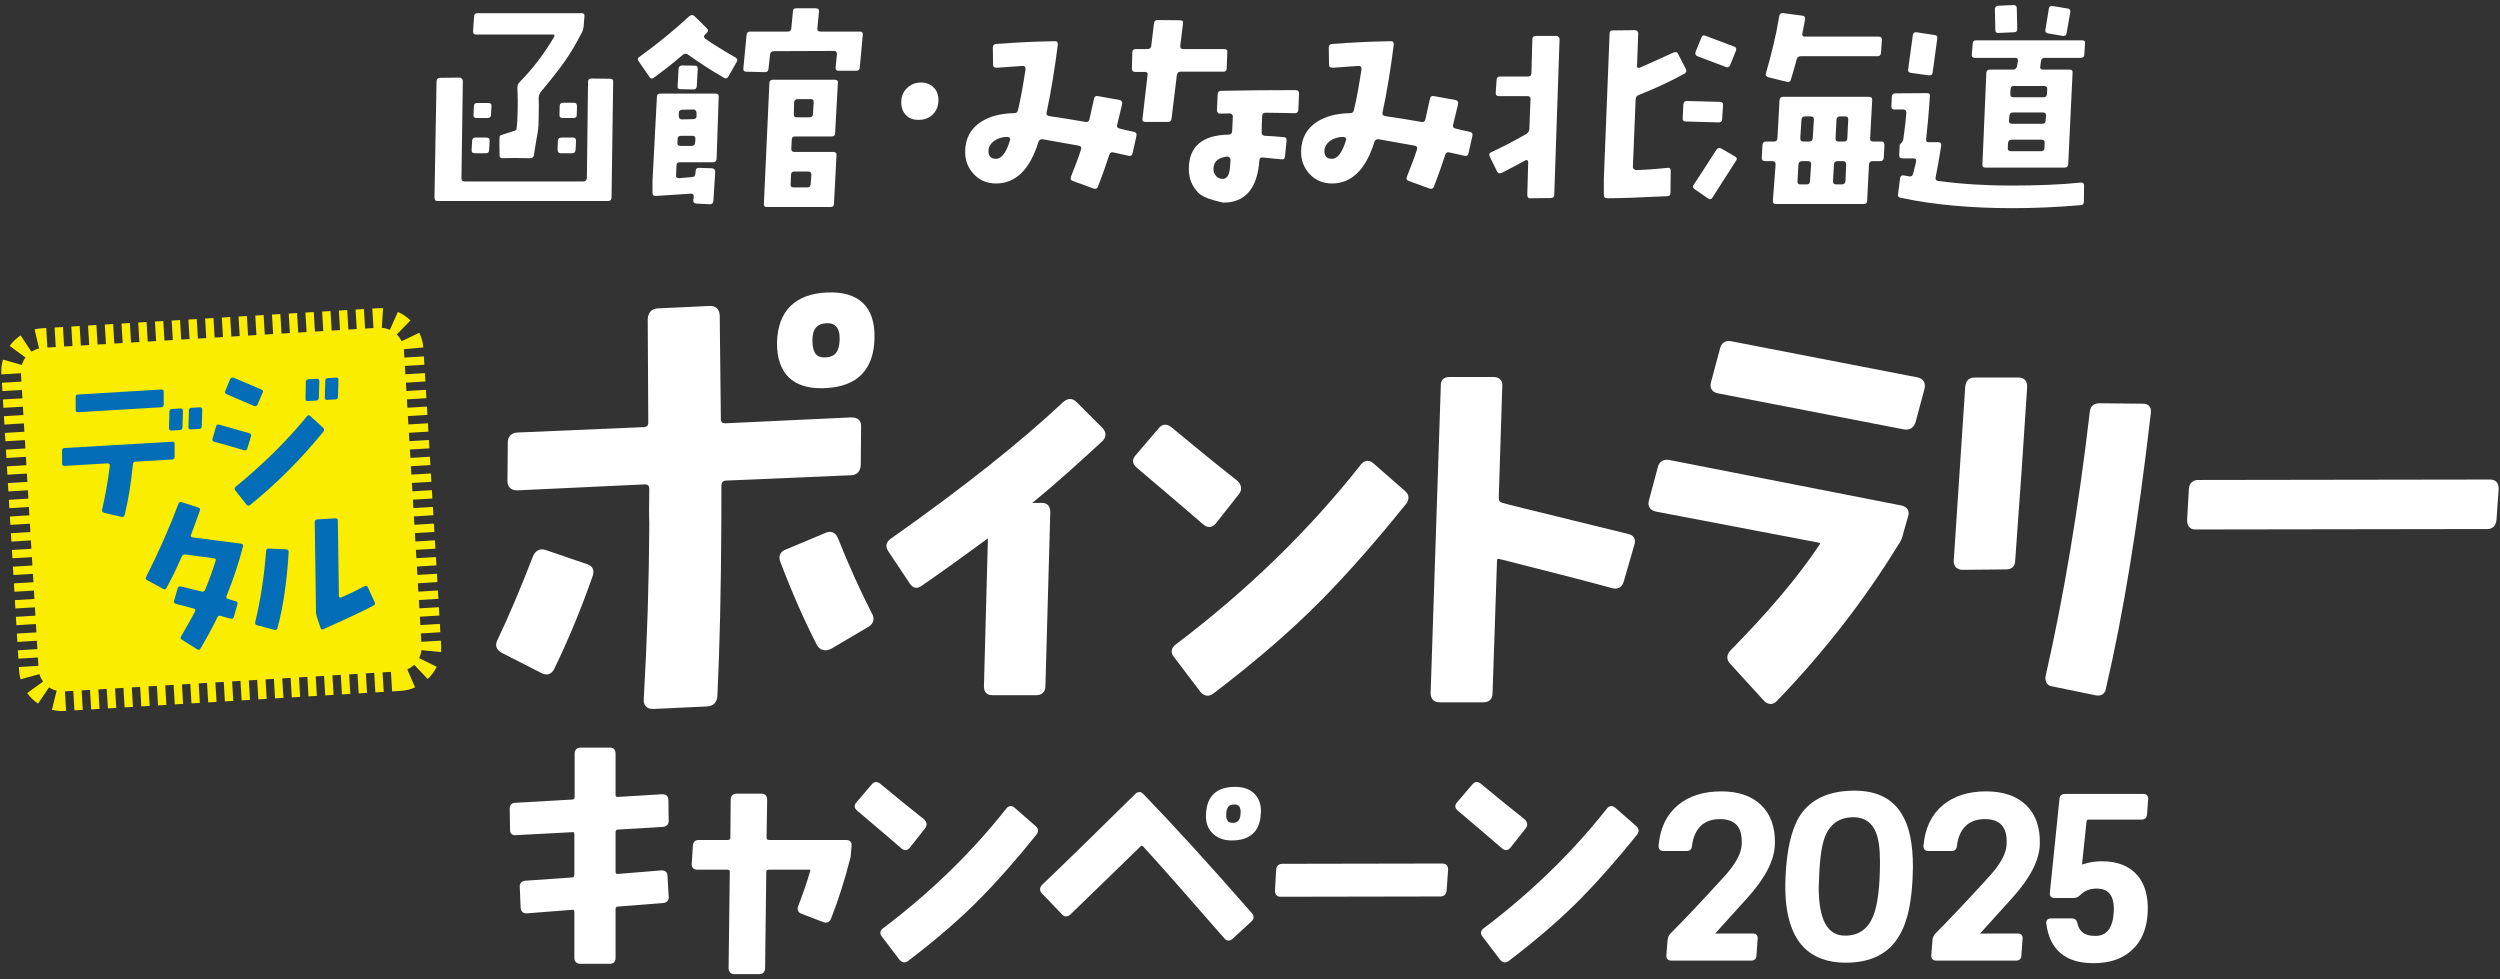 <?xml version="1.0" encoding="utf-8"?>
<!-- Generator: Adobe Illustrator 27.9.6, SVG Export Plug-In . SVG Version: 9.03 Build 54986)  -->
<svg version="1.1" xmlns="http://www.w3.org/2000/svg" xmlns:xlink="http://www.w3.org/1999/xlink" x="0px" y="0px"
	 viewBox="0 0 480 188" enable-background="new 0 0 480 188" xml:space="preserve">
<rect x="0" y="0" width="480" height="188" fill="#333333" stroke="none"/>
<g id="レイヤー_1">
</g>
<g id="レイヤー1">
	<g>
		<rect fill="none" width="480" height="188.005"/>
		<g>
			<g>
				<g>
					<path fill="#FFFFFF" d="M118.728,159.271l8.556-0.51l0.013-0.001c0.714-0.071,1.091-0.479,1.091-1.183l-0.057-3.961
						c0-0.512-0.205-1.122-1.198-1.122c0,0-0.001,0-0.001,0l-8.456,0.511c-0.124,0.012-0.286,0.009-0.374-0.07
						c-0.094-0.085-0.113-0.262-0.113-0.395v-7.82c0-1.026-0.669-1.18-1.067-1.18h-5.666c-0.703,0-1.123,0.441-1.123,1.18v8.216
						c0,0.41-0.111,0.54-0.482,0.578l-10.917,0.622c-0.678,0-1.067,0.41-1.067,1.128l0.057,4.075c0,0.342,0.102,0.608,0.305,0.788
						c0.207,0.185,0.494,0.256,0.836,0.221l10.841-0.569c0.139-0.017,0.242-0.002,0.286,0.036c0.025,0.023,0.085,0.105,0.085,0.373
						v7.706c0,0.448-0.149,0.546-0.43,0.577l-8.962,0.624c-0.765,0.076-1.162,0.538-1.09,1.248l0.172,3.989
						c0.038,0.342,0.159,0.608,0.362,0.79c0.15,0.135,0.426,0.289,0.841,0.239l8.7-0.678c0.289,0,0.407,0.042,0.407,0.464v8.782
						c0,0.703,0.441,1.123,1.18,1.123h5.609c0.724,0,1.123-0.399,1.123-1.123v-9.349c0-0.432,0.185-0.52,0.489-0.522l8.619-0.68
						c0.399-0.04,0.697-0.178,0.885-0.411c0.171-0.211,0.239-0.481,0.205-0.786l-0.226-4.004c0-0.677-0.408-1.066-1.147-1.066
						c-0.001,0-0.002,0-0.003,0l-8.335,0.681c-0.124,0.012-0.286,0.01-0.374-0.07c-0.094-0.085-0.113-0.262-0.113-0.395v-7.536
						C118.188,159.437,118.354,159.272,118.728,159.271z"/>
				</g>
				<g>
					<path fill="#FFFFFF" d="M162.434,161.275h-14.732c-0.384,0-0.52-0.136-0.52-0.514l0.114-7.201c0-0.975-0.611-1.18-1.123-1.18
						h-4.703c-0.739,0-1.18,0.42-1.18,1.121l-0.057,7.255c0,0.384-0.136,0.52-0.52,0.52h-5.496c-0.716,0-1.101,0.337-1.179,1.046
						l-0.225,3.498c-0.048,0.426,0.098,0.688,0.227,0.833c0.134,0.149,0.387,0.327,0.837,0.327h5.779
						c0.355,0,0.463,0.108,0.463,0.459l-0.227,18.419c0,0.739,0.42,1.18,1.123,1.18h4.76c0.703,0,1.123-0.441,1.123-1.176
						l0.227-18.419c0-0.327,0.072-0.463,0.52-0.463h7.706c0.181,0,0.236,0.035,0.239,0.035c0.002,0.006,0.022,0.074-0.045,0.278
						c-0.696,2.34-1.452,4.537-2.32,6.733c-0.228,0.684,0.034,1.208,0.705,1.432l4.15,1.592c0.708,0.234,1.207-0.001,1.488-0.702
						c1.39-3.502,2.652-7.481,3.753-11.825l0.178-2.142c0.036-0.326-0.035-0.591-0.21-0.787
						C163.101,161.381,162.813,161.275,162.434,161.275z"/>
				</g>
				<g>
					<g>
						<path fill="#FFFFFF" d="M173.843,163.22c0.031,0,0.062-0.002,0.094-0.005c0.29-0.03,0.552-0.199,0.781-0.502l2.953-3.749
							c0.219-0.307,0.484-0.926-0.234-1.641c-2.687-2.119-5.446-4.359-8.449-6.86c-0.602-0.451-1.134-0.415-1.582,0.106
							l-3.003,3.512c-0.45,0.526-0.397,1.074,0.151,1.543c3.974,3.359,6.753,5.747,8.495,7.249
							C173.312,163.103,173.579,163.22,173.843,163.22z"/>
					</g>
					<g>
						<path fill="#FFFFFF" d="M198.867,158.636l-4.082-3.571c-0.327-0.281-0.629-0.312-0.818-0.293
							c-0.295,0.033-0.562,0.206-0.789,0.509c-6.601,8.376-14.55,16.096-23.624,22.945c-0.309,0.232-0.482,0.499-0.515,0.794
							c-0.021,0.193,0.012,0.49,0.281,0.802l3.412,4.491c0.261,0.305,0.57,0.462,0.891,0.462c0.23,0,0.465-0.08,0.693-0.244
							c5.502-4.186,10.054-8.126,13.917-12.043c3.391-3.447,6.92-7.458,10.799-12.279
							C199.429,159.654,199.366,159.065,198.867,158.636z"/>
					</g>
				</g>
				<g>
					<path fill="#FFFFFF" d="M219.56,152.494c-0.286-0.333-0.58-0.412-0.777-0.419c-0.276-0.009-0.548,0.109-0.782,0.342
						c-8.084,7.961-13.613,13.377-17.981,17.528c-0.445,0.519-0.445,1.044,0.012,1.576l3.841,4.009
						c0.452,0.528,1.049,0.562,1.613,0.079c2.85-2.765,5.269-5.107,7.251-7.026c3.244-3.141,5.387-5.215,6.238-6.067
						c0.093-0.093,0.172-0.143,0.249-0.131c0.083,0.007,0.188,0.072,0.294,0.178c3.097,3.379,8.174,9.122,15.505,17.54
						c0.217,0.289,0.47,0.452,0.753,0.483c0.033,0.004,0.066,0.005,0.099,0.005c0.255,0,0.511-0.109,0.769-0.329l3.623-3.339
						c0.503-0.436,0.561-1.037,0.142-1.54C232.201,165.994,225.573,158.716,219.56,152.494z"/>
				</g>
				<g>
					<path fill="#FFFFFF" d="M237.158,151.076c-3.537,0-5.42,1.726-5.599,5.122c-0.118,1.592,0.284,2.825,1.229,3.77
						c0.928,0.929,2.169,1.4,3.689,1.4c3.537,0,5.42-1.726,5.598-5.118c0.121-1.449-0.2-2.62-0.981-3.58
						C240.238,151.627,238.876,151.076,237.158,151.076z M235.448,156.179c0.049-1.192,0.525-1.723,1.54-1.723
						c0.401,0,0.703,0.107,0.897,0.318c0.257,0.279,0.359,0.757,0.303,1.436c-0.064,1.595-0.878,1.779-1.484,1.779
						c-0.435,0-0.744-0.107-0.948-0.327C235.496,157.378,235.392,156.884,235.448,156.179z"/>
				</g>
				<g>
					<path fill="#FFFFFF" d="M276.914,165.795l-30.71,0.057c-0.671,0-1.101,0.396-1.179,1.104l-0.228,4.042
						c0,1.026,0.668,1.18,1.067,1.18l30.71-0.057c0.686,0,1.104-0.408,1.178-1.147l0.285-3.999
						C278.038,166,277.427,165.795,276.914,165.795z"/>
				</g>
				<g>
					<path fill="#FFFFFF" d="M310.106,155.065c-0.328-0.281-0.627-0.312-0.818-0.293c-0.295,0.033-0.562,0.206-0.789,0.509
						c-6.602,8.377-14.55,16.097-23.623,22.945c-0.31,0.232-0.484,0.499-0.516,0.794c-0.021,0.192,0.012,0.49,0.281,0.802
						l3.412,4.492c0.261,0.305,0.57,0.461,0.891,0.461c0.23,0,0.465-0.08,0.693-0.243c5.502-4.186,10.054-8.126,13.917-12.043
						c3.393-3.449,6.922-7.46,10.799-12.279c0.398-0.556,0.336-1.145-0.164-1.574L310.106,155.065z"/>
				</g>
				<g>
					<path fill="#FFFFFF" d="M289.163,163.22c0.032,0,0.063-0.002,0.095-0.005c0.29-0.03,0.552-0.2,0.78-0.502l2.953-3.749
						c0.22-0.307,0.485-0.926-0.234-1.641c-2.679-2.112-5.438-4.353-8.448-6.86c-0.603-0.453-1.135-0.415-1.582,0.106l-3.003,3.513
						c-0.45,0.526-0.397,1.074,0.152,1.543c3.899,3.295,6.716,5.716,8.495,7.249C288.633,163.103,288.899,163.22,289.163,163.22z"/>
				</g>
				<g>
					<path fill="#FFFFFF" d="M340.779,162.03c0.093-3.196-0.81-5.72-2.686-7.503c-1.808-1.715-4.371-2.584-7.617-2.584
						c-3.385,0-6.17,0.879-8.281,2.615c-2.206,1.83-3.466,4.454-3.745,7.792c-0.04,0.398,0.092,0.635,0.209,0.765
						c0.114,0.126,0.33,0.278,0.708,0.278h4.443c0.793,0,1.011-0.507,1.053-0.93c0.172-1.637,0.735-2.943,1.668-3.877
						c0.969-0.927,2.256-1.356,3.933-1.314c1.326,0.04,2.327,0.419,2.977,1.127c0.73,0.794,1.055,2.037,0.965,3.704
						c-0.044,1.768-1.249,3.938-3.587,6.451c-4.219,4.621-7.414,8.003-10.055,10.644c-0.342,0.341-0.536,0.761-0.594,1.296
						l-0.226,2.894c-0.04,0.397,0.092,0.635,0.209,0.765c0.114,0.126,0.33,0.278,0.708,0.278h15.415
						c0.595,0,0.964-0.387,0.964-0.986l0.226-3.164c0.034-0.335-0.034-0.598-0.201-0.782c-0.156-0.173-0.382-0.261-0.671-0.261
						h-7.287c1.871-2.05,3.958-4.36,6.262-6.93C338.981,168.529,340.733,165.07,340.779,162.03z M329.182,179.236
						c0-0.002-0.001-0.005-0.002-0.008C329.18,179.231,329.181,179.233,329.182,179.236L329.182,179.236z"/>
				</g>
				<g>
					<path fill="#FFFFFF" d="M356.071,151.807c-4.924,0-8.465,1.638-10.525,4.869c-1.581,2.512-2.498,6.456-2.725,11.722
						c-0.288,6.216,0.863,10.727,3.422,13.408c1.921,2.012,4.663,3.033,8.151,3.033c4.606,0,7.963-1.591,9.978-4.728
						c1.619-2.407,2.54-5.99,2.819-10.957l0.026-0.607c0.036-0.815,0.065-1.494,0.065-2.083c0-4.511-0.698-7.831-2.132-10.143
						C363.372,153.326,360.317,151.807,356.071,151.807z M360.955,165.421c0,4.808-0.434,8.322-1.29,10.44
						c-1.036,2.546-2.804,3.783-5.407,3.783c-3.409,0-5.065-3.05-5.066-9.313l0.091-2.178c0.133-3.502,0.521-6.057,1.154-7.593
						c1.017-2.456,2.811-3.651,5.476-3.651c0.048,0,0.096,0,0.145,0.001c2.006,0.085,3.349,1.027,4.107,2.878l0.002,0.005
						C360.689,161.014,360.955,162.908,360.955,165.421z"/>
				</g>
				<g>
					<path fill="#FFFFFF" d="M391.644,162.03c0.093-3.197-0.811-5.721-2.687-7.503c-1.807-1.715-4.37-2.584-7.617-2.584
						c-3.385,0-6.17,0.879-8.281,2.615c-2.206,1.83-3.466,4.454-3.745,7.792c-0.04,0.398,0.092,0.635,0.209,0.765
						c0.114,0.126,0.33,0.278,0.708,0.278h4.443c0.793,0,1.011-0.507,1.053-0.93c0.172-1.637,0.735-2.943,1.668-3.877
						c0.969-0.927,2.258-1.356,3.933-1.314c1.326,0.04,2.327,0.419,2.977,1.127c0.73,0.794,1.055,2.037,0.965,3.704
						c-0.044,1.768-1.249,3.938-3.587,6.451c-4.219,4.621-7.414,8.003-10.055,10.644c-0.342,0.341-0.536,0.761-0.594,1.296
						l-0.226,2.894c-0.04,0.397,0.092,0.635,0.209,0.765c0.114,0.126,0.33,0.278,0.708,0.278h15.415
						c0.595,0,0.964-0.387,0.964-0.986l0.226-3.164c0.034-0.335-0.034-0.598-0.201-0.782c-0.156-0.173-0.382-0.261-0.671-0.261
						h-7.287c1.871-2.05,3.958-4.36,6.262-6.93C389.845,168.529,391.597,165.07,391.644,162.03z M380.046,179.236
						c0-0.002-0.001-0.005-0.002-0.008C380.044,179.231,380.045,179.233,380.046,179.236L380.046,179.236z"/>
				</g>
				<g>
					<path fill="#FFFFFF" d="M403.508,165.363c-1.211,0-2.415,0.198-3.662,0.599c-0.04,0.01-0.068,0.013-0.079,0.017
						c-0.004-0.015-0.01-0.039-0.011-0.071l0.86-8.204c0.016-0.146,0.075-0.341,0.398-0.341h10.156c0.604,0,0.988-0.339,1.053-0.929
						l0.229-3.074c0-0.593-0.327-0.919-0.919-0.919H396.48c-0.79,0-1.009,0.48-1.053,0.886l-1.858,18.087
						c-0.034,0.304,0.031,0.549,0.19,0.727c0.163,0.182,0.407,0.274,0.727,0.274h3.627c0.496,0,0.902-0.175,1.281-0.556
						c0.805-0.846,1.869-1.257,3.246-1.257c1.022,0.019,1.777,0.302,2.307,0.866c0.672,0.715,0.977,1.91,0.906,3.548
						c-0.173,3.187-1.383,4.749-3.661,4.675c-1.925,0-3.02-0.817-3.35-2.507c-0.123-0.554-0.485-0.848-1.047-0.848h-3.991
						c-0.333,0-0.572,0.085-0.731,0.261c-0.158,0.174-0.219,0.415-0.185,0.746c0.659,5.034,3.698,7.587,9.032,7.587
						c3.201,0,5.648-0.845,7.479-2.582c1.827-1.686,2.823-4.112,2.961-7.209c0.139-3.007-0.529-5.387-1.984-7.077
						C408.8,166.246,406.553,165.363,403.508,165.363z"/>
				</g>
			</g>
			<g>
				<g>
					<path fill="#FFFFFF" d="M139.845,14.692c-0.177,0.354-0.443,0.443-0.797,0.265c-2.479-1.417-4.781-2.922-6.95-4.471
						c-0.31-0.265-0.665-0.221-1.018,0.045c-1.505,1.328-3.365,2.789-5.534,4.382c-0.355,0.265-0.62,0.221-0.841-0.133l-2.081-3.01
						c-0.267-0.31-0.222-0.62,0.133-0.841c3.364-2.435,6.595-5.046,9.605-7.835c0.355-0.265,0.665-0.265,0.975,0l2.391,2.346
						c0.265,0.265,0.265,0.575,0,0.841l-0.355,0.354c-0.31,0.31-0.265,0.575,0.045,0.797c1.283,0.93,3.231,2.125,5.844,3.63
						c0.309,0.177,0.398,0.487,0.176,0.841L139.845,14.692z M137.588,30.496c-0.043,0.443-0.265,0.664-0.663,0.664h-6.419
						c-0.399,0-0.62,0.177-0.62,0.62l-0.089,1.859c-0.043,0.398,0.177,0.575,0.577,0.575l2.479-0.221c0.398,0,0.62-0.221,0.665-0.62
						l0.043-0.531c0-0.398,0.222-0.619,0.62-0.619l2.523,0.088c0.443,0.045,0.62,0.266,0.62,0.709
						c-0.088,1.505-0.222,3.364-0.355,5.578c-0.043,0.443-0.265,0.62-0.708,0.62l-2.568-0.133c-0.443-0.045-0.62-0.266-0.575-0.665
						l0.089-0.664c0-0.398-0.177-0.619-0.577-0.575c-1.239,0.089-3.497,0.221-6.684,0.443c-0.443,0.045-0.663-0.177-0.663-0.575
						v-2.391l0.841-16.025c0-0.443,0.222-0.664,0.62-0.664h10.668c0.399,0,0.62,0.221,0.577,0.664L137.588,30.496z M132.896,26.069
						h-2.125c-0.443,0-0.665,0.221-0.665,0.62l-0.043,0.664c-0.045,0.443,0.176,0.664,0.575,0.664h2.169
						c0.399,0,0.62-0.221,0.665-0.664l0.045-0.709C133.516,26.246,133.338,26.069,132.896,26.069z M133.781,16.595
						c-0.045,0.399-0.265,0.575-0.665,0.575l-2.479-0.044c-0.399,0-0.575-0.177-0.532-0.575l0.177-3.364
						c0.045-0.399,0.265-0.62,0.665-0.62l2.479,0.045c0.398,0,0.575,0.221,0.532,0.664L133.781,16.595z M133.604,21.244
						c-0.133-0.133-0.265-0.221-0.443-0.221l-2.125,0.044c-0.443,0-0.708,0.221-0.708,0.664v0.576c0,0.398,0.221,0.619,0.575,0.619
						l2.125-0.044c0.443,0,0.708-0.177,0.708-0.575v-0.62C133.736,21.554,133.692,21.42,133.604,21.244z M165.078,12.966
						c-0.045,0.443-0.265,0.62-0.708,0.62h-3.365c-0.398,0-0.575-0.177-0.575-0.576l0.265-2.612c0-0.443-0.177-0.619-0.575-0.619
						l-11.553,0.044c-0.443,0-0.665,0.221-0.709,0.62l-0.31,2.789c-0.043,0.399-0.265,0.62-0.663,0.62l-3.63-0.089
						c-0.398,0-0.575-0.221-0.531-0.62l0.62-6.463c0.043-0.398,0.265-0.619,0.708-0.619h7.172c0.443,0,0.663-0.177,0.708-0.62
						l0.31-3.232c0-0.443,0.221-0.62,0.663-0.62h3.72c0.443,0,0.663,0.221,0.619,0.665l-0.31,3.187
						c-0.043,0.443,0.177,0.62,0.62,0.62h7.571c0.398,0,0.575,0.221,0.531,0.619L165.078,12.966z M160.342,25.582
						c0,0.398-0.222,0.619-0.62,0.619h-7.083c-0.398,0-0.62,0.177-0.62,0.62l-0.088,1.682c-0.045,0.443,0.177,0.665,0.575,0.665
						h7.482c0.443,0,0.665,0.221,0.62,0.619l-0.487,9.385c0,0.399-0.265,0.576-0.663,0.576h-12.219
						c-0.398,0-0.619-0.177-0.575-0.576l1.063-23.285c0.045-0.399,0.265-0.576,0.665-0.576h11.863c0.443,0,0.665,0.177,0.62,0.576
						L160.342,25.582z M155.162,32.93h-2.656c-0.398,0-0.62,0.221-0.62,0.62l-0.088,1.859c-0.045,0.398,0.177,0.575,0.62,0.575
						h2.568c0.398,0,0.619-0.177,0.663-0.575l0.133-1.859C155.782,33.152,155.604,32.93,155.162,32.93z M155.649,19.03h-2.479
						c-0.443,0-0.665,0.221-0.709,0.619l-0.043,2.214c-0.045,0.443,0.133,0.664,0.575,0.664h2.479c0.399,0,0.62-0.221,0.62-0.664
						l0.133-2.214C156.269,19.252,156.092,19.03,155.649,19.03z"/>
				</g>
				<g>
					<path fill="#FFFFFF" d="M179.025,22.04c-0.708,0.664-1.593,0.974-2.656,0.974c-1.063,0-1.903-0.31-2.479-0.974
						c-0.62-0.664-0.885-1.549-0.842-2.612c0.045-1.063,0.443-1.903,1.151-2.567c0.709-0.664,1.594-1.019,2.612-1.019
						c1.063,0,1.903,0.355,2.523,1.019c0.62,0.664,0.885,1.505,0.841,2.567C180.132,20.491,179.733,21.376,179.025,22.04z"/>
				</g>
				<g>
					<path fill="#FFFFFF" d="M217.451,29.433c-0.089,0.399-0.31,0.575-0.709,0.487l-3.009-0.664
						c-0.399-0.088-0.665,0.089-0.753,0.487c-0.577,1.771-1.285,3.807-2.17,6.064c-0.133,0.399-0.398,0.531-0.841,0.399
						l-3.985-1.461c-0.398-0.133-0.531-0.399-0.353-0.841c0.796-1.992,1.461-3.718,1.948-5.268c0.088-0.355-0.045-0.576-0.443-0.664
						c-2.391-0.443-4.693-0.841-6.951-1.24c-0.398-0.044-0.663,0.133-0.796,0.487c-1.638,5.312-4.338,7.968-8.101,8.012
						c-1.771,0-3.231-0.619-4.338-1.815c-1.106-1.195-1.683-2.656-1.638-4.427c0.045-2.435,1.063-4.294,3.01-5.578
						c1.638-1.063,3.763-1.638,6.374-1.683c0.443,0,0.665-0.177,0.753-0.575c0.575-2.391,1.018-5.002,1.461-7.88
						c0-0.443-0.221-0.664-0.575-0.62c-0.398,0.044-2.081,0.133-4.958,0.354c-0.486,0-0.708-0.177-0.708-0.575l-0.045-3.32
						c0-0.399,0.222-0.62,0.62-0.665c3.94-0.309,7.703-0.487,11.289-0.531c0.398,0,0.575,0.177,0.575,0.575
						c-0.575,4.604-1.285,8.986-2.17,13.147c-0.088,0.399,0.133,0.576,0.575,0.665c2.391,0.354,4.693,0.708,6.906,1.107
						c0.398,0.089,0.665-0.089,0.753-0.487l0.885-3.984c0.089-0.443,0.355-0.576,0.753-0.487l4.161,0.753
						c0.399,0.089,0.532,0.354,0.487,0.753c-0.265,1.063-0.575,2.391-0.975,4.028c-0.088,0.399,0.089,0.62,0.532,0.709
						c0.575,0.177,1.505,0.354,2.7,0.619c0.398,0.089,0.575,0.354,0.487,0.753L217.451,29.433z M193.856,26.467
						c-0.133-0.133-0.265-0.177-0.443-0.177c-0.885,0-1.727,0.221-2.391,0.664c-0.797,0.531-1.24,1.24-1.24,2.081
						c0,0.974,0.487,1.461,1.461,1.461c1.063,0,1.992-1.24,2.7-3.63C193.989,26.733,193.944,26.6,193.856,26.467z"/>
				</g>
				<g>
					<path fill="#FFFFFF" d="M235.514,13.187c0,0.399-0.221,0.575-0.62,0.575h-8.234c-0.398,0-0.619,0.221-0.708,0.664l-1.018,8.367
						c-0.045,0.443-0.31,0.62-0.708,0.62h-4.294c-0.443,0-0.62-0.177-0.577-0.62l0.975-8.367c0.088-0.398-0.089-0.619-0.532-0.619
						h-1.859c-0.398,0-0.62-0.221-0.62-0.62l0.088-3.143c0-0.399,0.222-0.62,0.709-0.62h2.169c0.443,0,0.708-0.221,0.753-0.619
						l0.532-4.338c0.043-0.399,0.265-0.62,0.663-0.62l4.383,0.045c0.398,0,0.575,0.177,0.531,0.575l-0.531,4.294
						c-0.045,0.443,0.133,0.664,0.575,0.664h7.835c0.443,0,0.665,0.177,0.62,0.576L235.514,13.187z M249.282,21.111
						c-0.045,0.398-0.265,0.619-0.665,0.619c-1.416-0.044-3.276-0.044-5.666-0.089c-0.398,0-0.62,0.222-0.62,0.665
						c-0.043,0.753-0.088,1.815-0.088,3.098c-0.045,0.399,0.177,0.62,0.575,0.664c1.107,0.045,2.302,0.133,3.63,0.266
						c0.398,0,0.62,0.221,0.575,0.664l-0.31,3.054c0,0.398-0.265,0.619-0.708,0.531c-0.885-0.089-2.081-0.177-3.586-0.355
						c-0.399,0-0.62,0.177-0.62,0.576c-0.398,5.4-2.7,8.101-6.95,8.101c-0.709-0.177-1.329-0.31-1.904-0.487
						c-1.416-0.398-2.346-0.885-2.833-1.372c-1.239-1.24-1.859-2.789-1.859-4.604c0-4.294,2.568-6.508,7.658-6.596
						c0.399,0,0.62-0.221,0.665-0.664c0,0,0.045-0.93,0.133-2.833c0-0.177-0.088-0.265-0.177-0.399
						c-0.133-0.133-0.265-0.177-0.398-0.177l-1.903,0.044c-0.177,0-0.31-0.044-0.399-0.177c-0.133-0.133-0.176-0.265-0.176-0.443
						l0.133-3.098c0.043-0.443,0.265-0.664,0.663-0.664c4.648-0.089,9.429-0.133,14.298-0.133c0.443,0,0.665,0.221,0.665,0.664
						L249.282,21.111z M236.089,30.274c-0.133-0.133-0.265-0.221-0.398-0.221c-1.727,0.177-2.612,0.885-2.7,2.213
						c-0.045,0.575,0.088,1.063,0.443,1.461c0.31,0.399,0.753,0.62,1.328,0.62c0.753,0,1.24-0.664,1.373-1.992
						c0.045-0.443,0.088-0.974,0.133-1.683C236.267,30.54,236.222,30.407,236.089,30.274z"/>
				</g>
				<g>
					<path fill="#FFFFFF" d="M281.953,29.433c-0.089,0.399-0.31,0.575-0.709,0.487l-3.009-0.664
						c-0.399-0.088-0.665,0.089-0.753,0.487c-0.577,1.771-1.285,3.807-2.17,6.064c-0.133,0.399-0.398,0.531-0.841,0.399
						l-3.985-1.461c-0.398-0.133-0.531-0.399-0.353-0.841c0.797-1.992,1.461-3.718,1.948-5.268c0.088-0.355-0.045-0.576-0.443-0.664
						c-2.391-0.443-4.693-0.841-6.951-1.24c-0.398-0.044-0.663,0.133-0.796,0.487c-1.638,5.312-4.338,7.968-8.101,8.012
						c-1.771,0-3.231-0.619-4.338-1.815c-1.106-1.195-1.683-2.656-1.638-4.427c0.045-2.435,1.063-4.294,3.01-5.578
						c1.638-1.063,3.763-1.638,6.374-1.683c0.443,0,0.665-0.177,0.753-0.575c0.575-2.391,1.018-5.002,1.461-7.88
						c0-0.443-0.221-0.664-0.575-0.62c-0.398,0.044-2.081,0.133-4.958,0.354c-0.486,0-0.708-0.177-0.708-0.575l-0.045-3.32
						c0-0.399,0.222-0.62,0.62-0.665c3.94-0.309,7.703-0.487,11.289-0.531c0.398,0,0.575,0.177,0.575,0.575
						c-0.575,4.604-1.285,8.986-2.17,13.147c-0.088,0.399,0.133,0.576,0.575,0.665c2.391,0.354,4.693,0.708,6.906,1.107
						c0.398,0.089,0.665-0.089,0.753-0.487l0.885-3.984c0.089-0.443,0.355-0.576,0.753-0.487l4.161,0.753
						c0.399,0.089,0.532,0.354,0.487,0.753c-0.265,1.063-0.575,2.391-0.975,4.028c-0.088,0.399,0.089,0.62,0.532,0.709
						c0.575,0.177,1.505,0.354,2.7,0.619c0.398,0.089,0.575,0.354,0.487,0.753L281.953,29.433z M258.358,26.467
						c-0.133-0.133-0.265-0.177-0.443-0.177c-0.885,0-1.727,0.221-2.391,0.664c-0.797,0.531-1.24,1.24-1.24,2.081
						c0,0.974,0.487,1.461,1.461,1.461c1.063,0,1.992-1.24,2.7-3.63C258.49,26.733,258.446,26.6,258.358,26.467z"/>
				</g>
				<g>
					<path fill="#FFFFFF" d="M298.417,37.401c0,0.399-0.221,0.62-0.619,0.62l-3.94,0.044c-0.177,0.045-0.31,0-0.443-0.133
						c-0.133-0.133-0.177-0.31-0.177-0.487l0.177-6.331c0-0.133-0.045-0.265-0.133-0.309c-0.133-0.089-0.222-0.089-0.355-0.045
						c-1.593,0.885-3.143,1.683-4.604,2.435c-0.398,0.177-0.708,0.088-0.885-0.266l-1.416-2.877
						c-0.177-0.399-0.089-0.664,0.309-0.841c2.037-0.93,4.25-2.081,6.729-3.497c0.355-0.221,0.532-0.531,0.575-0.93l0.222-5.71
						c0.045-0.399-0.177-0.62-0.62-0.62h-5.444c-0.443,0-0.62-0.221-0.62-0.619l0.177-2.524c0.043-0.443,0.265-0.619,0.663-0.619
						h5.356c0.443,0,0.665-0.221,0.665-0.664l0.177-6.464c0-0.443,0.221-0.664,0.619-0.664h3.985
						c0.133-0.044,0.31,0.045,0.398,0.177c0.133,0.133,0.222,0.265,0.222,0.443L298.417,37.401z M323.385,14.161
						c-2.479,1.372-5.401,2.745-8.721,4.072c-0.398,0.133-0.575,0.399-0.619,0.797l-0.532,13.015c0,0.177,0.089,0.354,0.222,0.443
						c0.133,0.133,0.265,0.177,0.443,0.177c1.505-0.045,3.541-0.177,6.02-0.443c0.177,0,0.355,0,0.443,0.133
						c0.089,0.089,0.134,0.265,0.134,0.487l-0.045,4.161c0,0.443-0.222,0.665-0.62,0.665c-5.356,0.265-9.164,0.398-11.51,0.398
						c-0.443,0-0.663-0.221-0.663-0.619v-3.143l1.106-27.889c0-0.399,0.222-0.576,0.62-0.576l4.25-0.044
						c0.176,0,0.309,0.044,0.443,0.177c0.088,0.133,0.176,0.265,0.176,0.443l-0.221,6.242c-0.045,0.133,0,0.265,0.177,0.354
						c0.088,0.045,0.221,0.045,0.31,0c0.398-0.177,2.567-1.107,6.507-2.922c0.443-0.177,0.753-0.088,0.885,0.266l1.505,2.922
						C323.872,13.63,323.783,13.94,323.385,14.161z"/>
				</g>
				<g>
					<path fill="#FFFFFF" d="M330.647,22.882c0,0.399-0.222,0.62-0.62,0.62l-6.374-0.177c-0.443,0-0.62-0.221-0.575-0.664
						l0.133-2.656c0.043-0.398,0.265-0.619,0.663-0.619l6.376,0.177c0.398,0,0.619,0.221,0.575,0.665L330.647,22.882z
						 M328.787,37.933c-0.221,0.354-0.486,0.399-0.841,0.177l-2.612-1.815c-0.309-0.221-0.353-0.531-0.133-0.841
						c0.797-1.151,2.213-3.408,4.338-6.684c0.222-0.354,0.532-0.443,0.93-0.266l2.656,1.55c0.355,0.177,0.443,0.443,0.222,0.753
						L328.787,37.933z M332.196,12.478c-0.176,0.399-0.443,0.531-0.796,0.399l-5.489-2.081c-0.355-0.133-0.487-0.399-0.355-0.841
						l1.107-2.745c0.133-0.399,0.398-0.487,0.751-0.354l5.534,2.081c0.399,0.133,0.487,0.399,0.355,0.797L332.196,12.478z
						 M361.679,30.318c-0.045,0.399-0.267,0.62-0.665,0.62h-1.505c-0.398,0-0.62,0.221-0.663,0.664l-0.355,6.95
						c0,0.398-0.221,0.619-0.62,0.619h-16.866c-0.443,0-0.663-0.221-0.619-0.575l0.531-6.994c0-0.443-0.177-0.664-0.62-0.664h-1.416
						c-0.443,0-0.62-0.221-0.62-0.62l0.133-2.479c0.045-0.443,0.265-0.664,0.663-0.664h1.505c0.443,0,0.665-0.177,0.709-0.619
						l0.398-7.349c0.045-0.399,0.265-0.62,0.708-0.62h16.468c0.443,0,0.62,0.177,0.62,0.576l-0.399,7.393
						c-0.043,0.443,0.177,0.619,0.62,0.619h1.505c0.443,0,0.62,0.221,0.62,0.664L361.679,30.318z M361.147,10.176
						c-0.043,0.399-0.265,0.62-0.663,0.62h-14.741c-0.443,0-0.709,0.221-0.797,0.664c-0.31,1.239-0.708,2.523-1.107,3.851
						c-0.088,0.355-0.353,0.487-0.753,0.399l-3.586-0.885c-0.398-0.133-0.575-0.354-0.443-0.753
						c1.107-3.807,1.992-7.482,2.568-11.023c0.089-0.399,0.31-0.575,0.753-0.531l3.675,0.487c0.398,0.045,0.575,0.31,0.531,0.709
						c-0.133,0.708-0.31,1.638-0.531,2.7c-0.089,0.398,0.088,0.619,0.531,0.619h14.166c0.398,0,0.575,0.221,0.575,0.665
						L361.147,10.176z M347.114,30.938h-1.106c-0.443,0-0.665,0.221-0.708,0.62l-0.177,3.231c-0.045,0.399,0.133,0.62,0.531,0.62
						h1.24c0.398,0,0.62-0.221,0.62-0.62l0.221-3.187C347.779,31.16,347.557,30.938,347.114,30.938z M347.646,22.35h-1.063
						c-0.443,0-0.665,0.221-0.708,0.664l-0.222,3.542c0,0.443,0.177,0.619,0.62,0.619h1.063c0.443,0,0.663-0.177,0.708-0.619
						l0.222-3.586C348.309,22.572,348.089,22.35,347.646,22.35z M353.843,30.938h-1.063c-0.398,0-0.663,0.221-0.663,0.664
						l-0.177,3.143c-0.045,0.443,0.177,0.664,0.62,0.664h1.063c0.443,0,0.663-0.221,0.708-0.664l0.133-3.143
						C354.463,31.16,354.286,30.938,353.843,30.938z M354.286,22.35h-0.973c-0.443,0-0.665,0.221-0.708,0.62l-0.177,3.586
						c-0.045,0.443,0.177,0.619,0.575,0.619h1.063c0.398,0,0.62-0.177,0.62-0.619l0.176-3.586
						C354.906,22.572,354.685,22.35,354.286,22.35z"/>
				</g>
				<g>
					<path fill="#FFFFFF" d="M400.105,38.729c0,0.443-0.221,0.664-0.663,0.664c-4.693,0.399-9.031,0.576-13.015,0.576
						c-8.057,0-15.228-0.664-21.515-1.992c-0.398-0.088-0.575-0.309-0.486-0.708l0.398-3.099c0.088-0.398,0.31-0.575,0.708-0.487
						c0.222,0.044,0.575,0.089,1.018,0.177c0.399,0.088,0.62-0.089,0.753-0.443c0.177-0.62,0.355-1.417,0.577-2.346
						c0.088-0.443-0.089-0.664-0.487-0.664h-2.125c-0.443,0-0.62-0.177-0.62-0.575l0.089-1.904c0-0.177,0.133-0.31,0.353-0.531
						c0.222-0.221,0.31-0.443,0.355-0.708c0.31-2.169,0.487-3.807,0.575-5.002c0-0.443-0.177-0.664-0.62-0.664h-1.638
						c-0.443,0-0.62-0.177-0.62-0.575l0.089-1.904c0.043-0.399,0.265-0.62,0.663-0.62l6.066-0.044c0.221,0,0.398,0.044,0.486,0.177
						c0.089,0.088,0.133,0.265,0.089,0.487c-0.222,3.364-0.487,6.065-0.708,8.101c-0.089,0.443,0.088,0.664,0.486,0.664h1.86
						c0.398,0,0.575,0.222,0.531,0.665c-0.398,2.567-0.753,4.604-1.063,6.064c-0.088,0.399,0.089,0.664,0.487,0.709
						c4.648,0.619,9.297,0.885,13.9,0.885c5.134,0,9.65-0.177,13.501-0.575c0.133-0.045,0.31,0,0.443,0.133
						c0.133,0.089,0.177,0.265,0.177,0.398L400.105,38.729z M371.065,13.94c-0.045,0.398-0.31,0.575-0.708,0.531l-3.498-0.487
						c-0.398-0.044-0.575-0.31-0.486-0.708l0.885-6.508c0.043-0.443,0.31-0.62,0.708-0.575l3.453,0.531
						c0.443,0.044,0.62,0.309,0.531,0.708L371.065,13.94z M400.194,10.442c0,0.443-0.265,0.664-0.665,0.664h-6.95
						c-0.398,0-0.665,0.221-0.708,0.62l-0.133,1.018c-0.089,0.398,0.088,0.62,0.486,0.62h5.136c0.398,0,0.62,0.177,0.575,0.619
						l-0.841,17.575c-0.045,0.398-0.267,0.619-0.665,0.619h-15.272c-0.399,0-0.577-0.221-0.532-0.619l0.753-17.575
						c0.045-0.443,0.265-0.619,0.665-0.619h4.514c0.31,0,0.575-0.222,0.709-0.62l0.176-1.063c0.045-0.399-0.133-0.575-0.575-0.575
						h-7.658c-0.443,0-0.665-0.221-0.62-0.664l0.177-2.125c0-0.398,0.265-0.575,0.663-0.575h20.319c0.443,0,0.62,0.177,0.575,0.575
						L400.194,10.442z M386.691,6.193l-2.921,0.133c-0.443,0.044-0.665-0.133-0.665-0.531l-0.088-4.028
						c0-0.399,0.222-0.62,0.62-0.664l2.966-0.133c0.398,0,0.62,0.177,0.62,0.619l0.088,3.984
						C387.311,5.971,387.134,6.193,386.691,6.193z M392.004,26.821h-5.799c-0.399,0-0.62,0.221-0.665,0.664l-0.045,0.93
						c-0.043,0.398,0.177,0.619,0.62,0.619h5.799c0.399,0,0.62-0.221,0.62-0.619l0.045-0.93
						C392.624,27.043,392.402,26.821,392.004,26.821z M392.225,21.598h-5.754c-0.443,0-0.62,0.221-0.665,0.664l-0.088,0.885
						c-0.045,0.399,0.177,0.62,0.62,0.62h5.799c0.398,0,0.62-0.221,0.62-0.62l0.088-0.885
						C392.89,21.819,392.668,21.598,392.225,21.598z M392.447,16.507h-5.799c-0.399,0-0.62,0.221-0.62,0.62l-0.045,0.93
						c-0.045,0.398,0.177,0.619,0.62,0.619h5.754c0.443,0,0.62-0.221,0.665-0.619l0.045-0.93
						C393.11,16.728,392.89,16.507,392.447,16.507z M396.785,6.369c-0.045,0.399-0.31,0.576-0.709,0.531l-2.833-0.487
						c-0.398-0.045-0.575-0.266-0.531-0.664l0.665-4.073c0.043-0.398,0.265-0.575,0.663-0.531l2.922,0.487
						c0.398,0.044,0.575,0.265,0.531,0.708L396.785,6.369z"/>
				</g>
				<g>
					<g>
						<path fill="#FFFFFF" d="M117.416,37.933c-0.045,0.443-0.221,0.664-0.663,0.664H84.038c-0.443,0-0.62-0.221-0.62-0.664
							l0.398-22.326c0.045-0.443,0.267-0.664,0.665-0.664l3.763-0.045c0.177,0,0.31,0.089,0.443,0.221
							c0.088,0.089,0.177,0.266,0.177,0.443L88.598,34.17c-0.043,0.443,0.177,0.665,0.577,0.665h22.841
							c0.399,0,0.62-0.221,0.665-0.665l0.221-18.43c0-0.443,0.222-0.664,0.665-0.664l3.541,0.044c0.443,0,0.665,0.221,0.62,0.62
							L117.416,37.933z"/>
					</g>
					<g>
						<path fill="#FFFFFF" d="M93.387,26.413h-2.081c-0.443,0-0.62,0.221-0.665,0.664l-0.088,1.683
							c-0.045,0.443,0.176,0.664,0.62,0.664h2.124c0.399,0,0.62-0.221,0.62-0.664l0.089-1.683
							C94.051,26.634,93.83,26.413,93.387,26.413z"/>
					</g>
					<g>
						<path fill="#FFFFFF" d="M93.741,19.773h-2.124c-0.399,0-0.62,0.177-0.62,0.62l-0.089,1.682
							c-0.043,0.399,0.177,0.576,0.575,0.576h2.125c0.399,0,0.62-0.177,0.665-0.576l0.088-1.682
							C94.405,19.95,94.183,19.773,93.741,19.773z"/>
					</g>
					<g>
						<path fill="#FFFFFF" d="M109.982,26.413h-2.169c-0.443,0-0.708,0.221-0.708,0.664l-0.045,1.683
							c0,0.443,0.221,0.664,0.575,0.664h2.213c0.399,0,0.62-0.221,0.665-0.664l0.088-1.683
							C110.602,26.634,110.425,26.413,109.982,26.413z"/>
					</g>
					<g>
						<path fill="#FFFFFF" d="M110.204,19.729h-2.036c-0.487,0-0.709,0.221-0.709,0.664l-0.043,1.682
							c0,0.399,0.176,0.576,0.575,0.576h2.124c0.444,0,0.62-0.177,0.62-0.576l0.045-1.682
							C110.78,19.95,110.602,19.729,110.204,19.729z"/>
					</g>
					<g>
						<path fill="#FFFFFF" d="M111.675,2.531H91.671c-0.381,0-0.592,0.169-0.635,0.55l-0.211,2.918c0,0.423,0.169,0.634,0.55,0.634
							h14.734c0.168,0,0.254,0,0.296,0.084c0.084,0.127,0.084,0.254,0,0.339c-1.904,3.256-4.145,6.175-6.641,8.712
							c-0.296,0.296-0.423,0.634-0.423,1.015c0.085,1.734,0.085,3.299,0.043,4.694c-0.036,1.57-0.087,2.42-0.201,3.259
							c-0.023,0.171-0.15,0.31-0.317,0.352l-2.625,0.832c-0.175,0.044-0.302,0.189-0.319,0.368c-0.07,0.761-0.015,2.777,0.013,3.661
							c0.008,0.239,0.205,0.424,0.444,0.421l2.382-0.037l3.028,0.042c0.423,0,0.635-0.169,0.719-0.592l0.169-1.057
							c0.676-4.314,0.708-3.357,0.749-6.191c0.043-1.649,0.043-2.96,0-3.806c0.043-0.423,0.169-0.804,0.423-1.1
							c2.114-2.537,3.595-4.44,4.484-5.71c1.183-1.649,2.284-3.553,3.383-5.667c0.212-0.381,0.296-0.761,0.339-1.1l0.168-2.072
							C112.267,2.7,112.056,2.531,111.675,2.531z"/>
					</g>
				</g>
			</g>
			<g>
				<g>
					<path fill="#FFFFFF" d="M167.376,117.723c0.402,0.647,0.376,1.193,0.281,1.531c-0.097,0.343-0.367,0.829-1.101,1.202
						l-6.943,4.097c-0.407,0.205-0.797,0.305-1.156,0.305c-0.665,0-1.224-0.344-1.595-1.006c-2.32-4.447-4.739-9.932-7.001-15.873
						c-0.24-0.623-0.26-1.138-0.06-1.571c0.197-0.427,0.586-0.738,1.19-0.95l7.384-3.094c0.535-0.27,1.05-0.327,1.499-0.153
						c0.45,0.174,0.796,0.564,1.026,1.16C162.966,108.539,165.146,113.37,167.376,117.723z M165.73,58.219
						c1.516,1.482,2.248,3.743,2.175,6.721c-0.141,6.072-3.318,9.296-9.441,9.583c-0.268,0.013-0.531,0.019-0.789,0.019
						c-2.695,0-4.779-0.69-6.202-2.055c-1.536-1.474-2.306-3.738-2.29-6.73c0.146-5.996,3.447-9.312,9.543-9.598
						C161.831,56.015,164.184,56.707,165.73,58.219z M155.979,65.382c0.011,1.334,0.28,2.26,0.799,2.751
						c0.39,0.369,0.95,0.534,1.716,0.495c1.824-0.085,2.637-1.087,2.719-3.349c0.041-1.249-0.207-2.149-0.738-2.673
						c-0.409-0.403-1.008-0.591-1.778-0.553C156.831,62.141,155.967,63.199,155.979,65.382z M165.267,89.285l0.063-7.356
						c0.035-0.554-0.103-0.994-0.411-1.307c-0.345-0.35-0.881-0.509-1.596-0.477l-23.945,1.123
						c-0.701,0.038-0.943-0.191-0.975-0.869l-0.215-19.82c-0.057-1.221-0.751-1.878-1.91-1.837l-9.986,0.469
						c-1.176,0.055-1.86,0.79-1.929,2.098l0.108,19.725c0.03,0.644-0.243,0.945-0.886,0.975L99.33,83.045
						c-0.584,0.027-1.062,0.228-1.383,0.58c-0.321,0.353-0.476,0.847-0.449,1.403l-0.067,7.227
						c-0.046,0.723,0.216,1.152,0.445,1.385c0.358,0.365,0.887,0.53,1.567,0.502l24.25-1.138c0.354-0.019,0.605,0.044,0.746,0.18
						c0.136,0.131,0.213,0.369,0.228,0.674c-0.063,2.918-0.063,5.189,0,6.544c-0.054,11.232-0.403,22.297-1.066,33.823
						c-0.039,0.613,0.107,1.093,0.433,1.425c0.307,0.312,0.751,0.47,1.323,0.47c0.05,0,0.102-0.001,0.154-0.003l10.189-0.478
						c1.235-0.058,1.958-0.756,2.036-1.975c0.46-9.586,0.696-20.028,0.762-33.861l0.009-6.355c-0.018-0.383,0.054-0.689,0.208-0.886
						c0.142-0.18,0.367-0.28,0.669-0.293l24.053-1.026C164.217,91.205,165.168,90.836,165.267,89.285z M112.643,108.291
						l-7.895-2.697c-1.048-0.338-1.922,0.089-2.41,1.194c-2.36,6.117-4.644,11.504-6.774,15.982c-0.302,0.538-0.38,1.04-0.23,1.492
						c0.143,0.432,0.476,0.79,1.037,1.104l7.514,3.824c0.4,0.224,0.746,0.299,1.03,0.299c0.203,0,0.375-0.038,0.51-0.087
						c0.325-0.116,0.772-0.41,1.064-1.146c2.611-5.356,4.986-11.091,7.255-17.516c0.246-0.631,0.261-1.169,0.047-1.599
						C113.588,108.735,113.194,108.446,112.643,108.291z"/>
				</g>
				<g>
					<path fill="#FFFFFF" d="M206.702,77.201c-0.548-0.548-1.436-0.997-2.563-0.011c-8.287,7.78-19.441,16.617-33.164,26.274
						c-0.902,0.676-1.023,1.481-0.37,2.459l4.079,6.118c0.284,0.454,0.629,0.722,1.024,0.796c0.418,0.078,0.844-0.056,1.295-0.396
						c4.703-3.244,8.632-6.119,12.098-8.656l0.52-0.388c0.016,0.006,0.035,0.014,0.059,0.024l-0.766,28.366
						c0,1.395,0.872,1.688,1.602,1.688h8.429c1.127,0,1.773-0.646,1.773-1.759l0.937-33.39c0-1.543-1.004-1.773-1.602-1.773
						l-1.869,0.018c4.683-3.823,9.269-7.991,13.529-11.93l0.04-0.041c0.668-0.779,0.668-1.569-0.026-2.375L206.702,77.201z"/>
				</g>
				<g>
					<path fill="#FFFFFF" d="M232.188,101.184c0.047,0,0.094-0.002,0.141-0.007c0.436-0.046,0.83-0.3,1.173-0.755l4.438-5.633
						c0.33-0.462,0.727-1.39-0.352-2.466c-4.052-3.194-8.198-6.561-12.696-10.309c-0.905-0.679-1.706-0.626-2.377,0.16l-4.513,5.279
						c-0.676,0.789-0.597,1.612,0.227,2.319c5.898,4.983,10.111,8.604,12.766,10.893
						C231.391,101.009,231.792,101.184,232.188,101.184z"/>
				</g>
				<g>
					<path fill="#FFFFFF" d="M263.657,88.929c-0.491-0.421-0.94-0.472-1.229-0.439c-0.443,0.049-0.845,0.31-1.186,0.765
						c-9.919,12.587-21.863,24.188-35.498,34.478c-0.465,0.348-0.726,0.75-0.775,1.193c-0.032,0.29,0.019,0.737,0.422,1.205
						l5.127,6.749c0.393,0.459,0.856,0.693,1.337,0.693c0.345,0,0.699-0.121,1.042-0.366c8.265-6.288,15.105-12.207,20.913-18.096
						l0,0c5.101-5.186,10.403-11.214,16.226-18.451c0.598-0.836,0.504-1.72-0.246-2.364L263.657,88.929z"/>
				</g>
				<g>
					<path fill="#FFFFFF" d="M312.672,102.537l-10.757-2.64c-8.227-2.017-12.759-3.128-13.359-3.325
						c-0.586-0.117-0.793-0.391-0.794-1.031l0.681-21.557c0-1.019-0.615-1.603-1.688-1.603h-8.429c-1.395,0-1.688,0.872-1.687,1.586
						l-1.958,59.106c0,1.11,0.631,1.772,1.688,1.772h8.429c1.127,0,1.773-0.646,1.772-1.756l0.852-25.304
						c0-0.273,0.054-0.413,0.101-0.45c0.042-0.033,0.173-0.053,0.388-0.006c10.061,2.536,17.362,4.426,21.725,5.623
						c1.062,0.236,1.792-0.207,2.115-1.279l2.039-7.053c0.178-0.535,0.161-0.996-0.052-1.372
						C313.533,102.888,313.171,102.648,312.672,102.537z"/>
				</g>
				<g>
					<path fill="#FFFFFF" d="M365,97.042l-44.473-8.72c-0.539-0.104-1.034-0.034-1.429,0.205c-0.421,0.254-0.699,0.678-0.797,1.188
						l-1.695,6.325c-0.207,0.666-0.057,1.131,0.106,1.403c0.167,0.28,0.517,0.642,1.238,0.782l31.094,5.937
						c0.31,0.06,0.416,0.133,0.434,0.133h0c-0.003,0.03-0.027,0.143-0.192,0.378c-4.047,6.067-9.777,12.865-17.042,20.214
						c-0.395,0.423-0.597,0.867-0.601,1.319c-0.004,0.479,0.211,0.924,0.607,1.292l6.357,6.967c0.421,0.465,0.875,0.7,1.349,0.7
						c0.009,0,0.018,0,0.027,0c0.476-0.009,0.919-0.253,1.291-0.699c8.879-9.205,16.659-19.214,23.092-29.702
						c0.555-0.723,0.926-1.584,1.132-2.634l0.86-2.994c0.159-0.51,0.128-0.956-0.092-1.324
						C366.031,97.418,365.605,97.159,365,97.042z"/>
				</g>
				<g>
					<path fill="#FFFFFF" d="M368.077,72.443l-35.699-6.925c-0.541-0.106-1.029-0.026-1.406,0.228
						c-0.377,0.255-0.633,0.676-0.729,1.182l-1.697,6.33c-0.183,0.609-0.155,1.119,0.084,1.515c0.234,0.386,0.652,0.64,1.242,0.754
						l35.609,6.907c0.177,0.034,0.346,0.051,0.506,0.051c0.89,0,1.529-0.52,1.823-1.502l1.714-6.398
						c0.108-0.557,0.045-1.024-0.186-1.388C369.092,72.811,368.668,72.557,368.077,72.443z"/>
				</g>
				<g>
					<path fill="#FFFFFF" d="M387.528,72.487h-8.429c-1.03,0-1.659,0.612-1.772,1.74l-2.215,33.494c0,0.422,0.108,0.78,0.34,1.126
						l0.14,0.139c0.283,0.188,0.634,0.423,1.129,0.423l8.509-0.085c1.035,0,1.679-0.639,1.688-1.669
						c0.92-12.546,1.693-23.771,2.299-33.395C389.215,72.794,388.298,72.487,387.528,72.487z"/>
				</g>
				<g>
					<path fill="#FFFFFF" d="M411.373,77.51l-8.264-0.085c-1.069,0-1.745,0.564-1.855,1.545c-2.16,18.487-5.021,35.6-8.515,50.919
						c-0.123,1.102,0.379,1.798,1.329,1.902l8.262,1.704c0.174,0.035,0.34,0.052,0.495,0.052c0.363,0,0.673-0.094,0.927-0.283
						c0.345-0.256,0.551-0.658,0.611-1.195c3.319-14.194,6.133-31.471,8.603-52.822c0.057-0.566-0.047-0.987-0.318-1.286
						C412.375,77.657,411.956,77.51,411.373,77.51z"/>
				</g>
				<g>
					<path fill="#FFFFFF" d="M478.061,92.07l-56.023,0.085c-1.009,0-1.654,0.595-1.772,1.659l-0.341,6.073
						c0,1.542,1.004,1.773,1.603,1.773l56.023-0.085c1.03,0,1.659-0.612,1.77-1.724l0.429-6.009
						C479.75,92.377,478.832,92.07,478.061,92.07z"/>
				</g>
			</g>
			<path fill="#FAED00" d="M84.671,125.209c0.028-0.279,0.043-0.561,0.043-0.846c0-0.163-0.005-0.328-0.015-0.5l-0.051-0.861
				l-3.746,0.223l-0.096-1.605l3.745-0.225l-0.096-1.605l-3.745,0.225l-0.096-1.605l3.746-0.225l-0.096-1.605l-3.745,0.225
				l-0.096-1.605l3.746-0.225l-0.096-1.605l-3.745,0.225l-0.096-1.605l3.746-0.225l-0.096-1.605l-3.745,0.225l-0.096-1.605
				l3.746-0.225l-0.096-1.605l-3.745,0.225l-0.096-1.605l3.746-0.225l-0.096-1.605l-3.746,0.225l-0.096-1.605l3.745-0.223
				l-0.096-1.605l-3.746,0.223l-0.096-1.605l3.745-0.223l-0.096-1.605l-3.746,0.223l-0.096-1.605l3.745-0.223l-0.096-1.605
				l-3.746,0.223l-0.096-1.605l3.746-0.223l-0.096-1.605l-3.746,0.223l-0.096-1.605l3.746-0.225l-0.096-1.605l-3.745,0.225
				l-0.096-1.605l3.746-0.225l-0.096-1.605l-3.745,0.225l-0.096-1.605l3.746-0.225l-0.096-1.605l-3.746,0.225l-0.096-1.605
				l3.746-0.225l-0.096-1.605l-3.746,0.225l-0.096-1.605l3.746-0.225l-0.096-1.605l-3.746,0.225l-0.096-1.605l3.746-0.225
				l-0.096-1.605l-3.746,0.225l-0.096-1.605l3.745-0.223l-0.096-1.605l-3.746,0.223l-0.087-1.453
				c-0.003-0.052-0.02-0.099-0.024-0.151l3.749-0.346c-0.091-0.982-0.352-1.93-0.776-2.816l-3.39,1.622
				c-0.234-0.488-0.557-0.919-0.938-1.291l2.63-2.698c-0.704-0.686-1.515-1.237-2.411-1.637l-1.54,3.445
				c-0.48-0.215-0.998-0.346-1.545-0.382l0.24-3.767c-0.34-0.021-0.676-0.023-1.041-0.002l-1.028,0.062l0.224,3.746l-1.605,0.096
				l-0.225-3.746l-1.605,0.096l0.225,3.746l-1.605,0.096l-0.223-3.745l-1.605,0.096l0.223,3.746l-1.605,0.096l-0.223-3.746
				l-1.605,0.096l0.223,3.746l-1.605,0.096l-0.223-3.746l-1.605,0.096l0.223,3.746l-1.605,0.096l-0.225-3.746l-1.605,0.096
				l0.225,3.745l-1.605,0.096l-0.225-3.746l-1.605,0.096l0.225,3.745l-1.605,0.096l-0.225-3.746l-1.605,0.096l0.225,3.746
				l-1.605,0.096l-0.225-3.746l-1.605,0.096l0.225,3.746l-1.605,0.096l-0.225-3.746l-1.605,0.096l0.225,3.746l-1.605,0.096
				l-0.223-3.745l-1.605,0.096l0.223,3.746l-1.605,0.096l-0.223-3.746l-1.605,0.096l0.223,3.746l-1.605,0.096l-0.223-3.746
				l-1.605,0.096l0.223,3.746l-1.605,0.096l-0.225-3.746l-1.605,0.096l0.225,3.745l-1.605,0.096l-0.225-3.746l-1.605,0.096
				l0.225,3.745l-1.605,0.096l-0.225-3.746l-1.605,0.096l0.225,3.746l-1.605,0.096l-0.225-3.746l-1.605,0.096l0.225,3.746
				l-1.605,0.096L18.505,62.4L16.9,62.497l0.225,3.746l-1.605,0.096l-0.223-3.745l-1.605,0.096l0.223,3.746l-1.605,0.096
				l-0.223-3.745l-1.605,0.096l0.223,3.746l-1.605,0.096l-0.224-3.746l-0.81,0.048c-0.481,0.029-0.963,0.1-1.432,0.211l0.871,3.661
				c-0.532,0.127-1.019,0.351-1.458,0.643l-2.091-3.138c-0.815,0.543-1.522,1.22-2.102,2.012l3.044,2.229
				c-0.314,0.429-0.553,0.908-0.702,1.43l-3.626-1.036c-0.212,0.74-0.319,1.507-0.319,2.28c0,0.163,0.005,0.328,0.015,0.499
				l0.004,0.066l3.745-0.222l0.096,1.605l-3.745,0.223l0.096,1.605l3.745-0.223l0.096,1.605l-3.745,0.223l0.096,1.605l3.746-0.223
				l0.096,1.605l-3.745,0.223l0.096,1.605L4.59,81.29l0.096,1.605l-3.745,0.223l0.096,1.605L4.782,84.5l0.096,1.605l-3.745,0.225
				l0.096,1.605l3.745-0.225l0.096,1.605l-3.745,0.225l0.096,1.605l3.745-0.225l0.096,1.605l-3.746,0.225l0.096,1.605l3.745-0.225
				l0.096,1.605l-3.746,0.225l0.096,1.605l3.745-0.225l0.096,1.605L1.9,99.172l0.096,1.605l3.745-0.225l0.096,1.605l-3.745,0.223
				l0.096,1.605l3.746-0.223l0.096,1.605l-3.745,0.223l0.096,1.605l3.746-0.223l0.096,1.605l-3.745,0.223l0.096,1.605l3.746-0.223
				l0.096,1.605l-3.745,0.223l0.096,1.605l3.746-0.223L6.606,115l-3.746,0.223l0.096,1.605l3.746-0.223l0.096,1.605l-3.746,0.225
				l0.096,1.605l3.745-0.225l0.096,1.605l-3.746,0.225l0.096,1.605l3.745-0.225l0.096,1.605l-3.746,0.225l0.096,1.605l3.745-0.225
				l0.096,1.605l-3.746,0.225l0.039,0.641c0.035,0.583,0.131,1.164,0.286,1.725l3.621-1c0.146,0.526,0.388,1.007,0.698,1.436
				l-3.051,2.203c0.574,0.795,1.276,1.476,2.087,2.025l2.113-3.123c0.439,0.297,0.929,0.513,1.457,0.643l-0.902,3.665
				c0.647,0.159,1.315,0.24,1.984,0.24c0.165,0,0.329-0.005,0.503-0.015l0.233-0.014l-0.227-3.745l1.605-0.096l0.225,3.746
				l1.605-0.096l-0.225-3.746l1.605-0.096l0.225,3.746l1.605-0.096l-0.225-3.746l1.605-0.096l0.225,3.746l1.605-0.096l-0.225-3.746
				l1.605-0.096l0.225,3.746l1.605-0.096l-0.225-3.746l1.605-0.096l0.223,3.746l1.605-0.096l-0.223-3.746l1.605-0.096l0.223,3.746
				l1.605-0.096l-0.223-3.746l1.605-0.096l0.223,3.746l1.605-0.096l-0.223-3.746l1.605-0.096l0.225,3.746l1.605-0.096l-0.225-3.746
				l1.605-0.096l0.225,3.746l1.605-0.096l-0.225-3.746l1.605-0.096l0.225,3.746l1.605-0.096l-0.225-3.746l1.605-0.096l0.225,3.746
				l1.605-0.096l-0.225-3.746l1.605-0.096l0.225,3.746l1.605-0.096l-0.225-3.746l1.605-0.096l0.223,3.746l1.605-0.096l-0.223-3.746
				l1.605-0.096l0.223,3.746l1.605-0.096l-0.223-3.746l1.605-0.096l0.223,3.746l1.605-0.096l-0.223-3.746l1.605-0.096l0.225,3.746
				l1.605-0.096l-0.225-3.746l1.605-0.096l0.225,3.746l1.605-0.096l-0.225-3.746l1.605-0.096l0.225,3.746l1.605-0.096l-0.225-3.746
				l1.605-0.096l0.225,3.746l1.605-0.096l-0.225-3.746l1.605-0.096l0.225,3.746l1.604-0.096c0.974-0.058,1.92-0.284,2.811-0.67
				l-1.5-3.458c0.497-0.216,0.94-0.516,1.325-0.884l2.601,2.732c0.711-0.677,1.292-1.468,1.726-2.35l-3.385-1.665
				c0.233-0.473,0.39-0.985,0.446-1.53L84.671,125.209z"/>
			<g>
				<path fill="#036EB7" d="M33.532,87.671c-0.014,0.348-0.176,0.532-0.488,0.551l-7.032,0.42c-0.312,0.019-0.475,0.202-0.491,0.516
					c-0.343,3.567-0.88,6.797-1.576,9.69c-0.085,0.318-0.251,0.467-0.603,0.384l-3.349-0.773c-0.318-0.085-0.469-0.285-0.384-0.603
					c0.633-2.784,1.126-5.595,1.478-8.432c0.016-0.314-0.133-0.479-0.444-0.46l-8.245,0.493c-0.312,0.019-0.495-0.144-0.481-0.493
					l-0.007-2.433c0.014-0.349,0.144-0.496,0.491-0.516l20.649-1.2c0.311-0.019,0.493,0.109,0.477,0.423L33.532,87.671z
					 M31.44,77.679c-0.014,0.349-0.179,0.498-0.491,0.516l-15.935,0.953c-0.312,0.019-0.494-0.11-0.479-0.458l-0.009-2.468
					c-0.019-0.312,0.146-0.461,0.458-0.479l15.97-0.955c0.312-0.019,0.493,0.11,0.477,0.423L31.44,77.679z M35.037,82.018
					c-0.014,0.348-0.177,0.532-0.523,0.553l-1.559,0.093c-0.346,0.021-0.495-0.144-0.514-0.456l0.088-3.169
					c0.014-0.349,0.179-0.498,0.525-0.518l1.594-0.095c0.311-0.019,0.459,0.112,0.479,0.458L35.037,82.018z M38.744,81.797
					c-0.014,0.348-0.177,0.532-0.489,0.551l-1.593,0.095c-0.346,0.021-0.495-0.144-0.479-0.458l0.088-3.169
					c-0.021-0.346,0.179-0.498,0.491-0.516l1.559-0.093c0.346-0.021,0.528,0.108,0.514,0.456L38.744,81.797z"/>
				<path fill="#036EB7" d="M47.483,86.141c-0.122,0.286-0.289,0.4-0.607,0.315c-1.628-0.494-3.538-1.04-5.73-1.639
					c-0.318-0.085-0.434-0.287-0.347-0.57l0.693-2.371c0.085-0.318,0.287-0.434,0.57-0.347l5.799,1.635
					c0.318,0.085,0.4,0.289,0.317,0.642L47.483,86.141z M49.446,77.68c-0.157,0.287-0.361,0.369-0.644,0.282l-5.246-2.259
					c-0.32-0.12-0.436-0.322-0.314-0.607l0.941-2.281c0.122-0.285,0.358-0.404,0.642-0.316c0.964,0.429,2.746,1.157,5.351,2.287
					c0.32,0.12,0.402,0.324,0.245,0.611L49.446,77.68z M48.026,96.956c-0.23,0.222-0.477,0.168-0.699-0.062l-2.144-2.723
					c-0.225-0.265-0.17-0.511,0.095-0.736c5.303-4.35,9.865-8.864,13.655-13.506c0.193-0.255,0.435-0.269,0.658-0.039l2.464,2.252
					c0.222,0.23,0.235,0.438,0.043,0.727C57.823,88.131,53.132,92.826,48.026,96.956z M61.221,76.35
					c-0.014,0.348-0.177,0.532-0.523,0.553l-1.593,0.095c-0.312,0.019-0.461-0.146-0.445-0.46l0.052-3.202
					c0.016-0.314,0.179-0.497,0.525-0.518l1.559-0.093c0.346-0.021,0.495,0.144,0.514,0.456L61.221,76.35z M64.893,76.131
					c0.021,0.346-0.142,0.53-0.454,0.549l-1.593,0.095c-0.381,0.023-0.53-0.142-0.479-0.458l0.086-3.204
					c0.016-0.314,0.144-0.495,0.491-0.516l1.559-0.093c0.346-0.021,0.495,0.144,0.479,0.458L64.893,76.131z"/>
				<path fill="#036EB7" d="M43.515,114.396c-0.12,0.32-0.038,0.524,0.28,0.609l1.451,0.434c0.318,0.085,0.434,0.287,0.347,0.571
					l-0.69,2.405c-0.085,0.318-0.287,0.434-0.568,0.382c-0.707-0.201-1.378-0.37-1.979-0.542c-0.284-0.087-0.522-0.004-0.642,0.316
					c-0.866,1.79-1.93,3.766-3.224,5.964c-0.124,0.251-0.364,0.3-0.617,0.141l-2.926-1.842c-0.287-0.157-0.371-0.395-0.178-0.65
					c0.979-1.658,1.857-3.24,2.671-4.749c0.155-0.322,0.073-0.526-0.28-0.609l-3.355-0.877c-0.353-0.083-0.469-0.285-0.384-0.603
					l0.69-2.406c0.087-0.283,0.289-0.4,0.605-0.349c0.917,0.223,2.224,0.562,4.022,0.976c0.283,0.087,0.52-0.031,0.642-0.317
					c0.76-1.818,1.415-3.665,2-5.508c0.12-0.32,0.04-0.489-0.276-0.54l-5.538-0.747c-0.314-0.016-0.55,0.102-0.67,0.423
					c-0.856,1.963-1.814,3.967-2.91,5.98c-0.155,0.322-0.395,0.371-0.648,0.213l-3.054-1.66c-0.322-0.155-0.371-0.395-0.215-0.682
					c2.27-4.482,4.356-9.126,6.186-13.998c0.122-0.286,0.324-0.402,0.642-0.317l3.155,1.028c0.318,0.085,0.435,0.287,0.315,0.607
					c-0.713,2.024-1.283,3.553-1.673,4.585c-0.059,0.177-0.087,0.283-0.048,0.351c0.039,0.067,0.147,0.13,0.324,0.189l9.32,1.216
					c0.316,0.051,0.43,0.218,0.378,0.499C45.847,108.033,44.818,111.189,43.515,114.396z"/>
				<path fill="#036EB7" d="M53.27,120.592c-0.087,0.283-0.289,0.4-0.57,0.347l-3.321-0.879c-0.318-0.085-0.435-0.287-0.384-0.603
					c1.007-4.093,1.708-8.654,2.102-13.684c0.016-0.314,0.213-0.499,0.53-0.449l3.346,0.148c0.351,0.049,0.465,0.216,0.451,0.564
					C55.073,111.792,54.354,116.633,53.27,120.592z M71.682,116.292c-2.057,1.062-5.235,2.573-9.57,4.501
					c-0.269,0.155-0.483,0.064-0.57-0.244l-0.677-2.011c-0.127-0.375-0.18-0.685-0.192-0.892l-0.239-17.369
					c0.014-0.348,0.176-0.532,0.488-0.551l3.464-0.207c0.311-0.019,0.495,0.144,0.481,0.493l0.201,14.416
					c0.006,0.104,0.047,0.206,0.155,0.269c0.074,0.065,0.178,0.059,0.314,0.016c1.76-0.801,3.247-1.515,4.426-2.142
					c0.303-0.157,0.55-0.102,0.672,0.203l1.319,2.876C72.077,115.921,71.986,116.135,71.682,116.292z"/>
			</g>
		</g>
	</g>
</g>
</svg>
